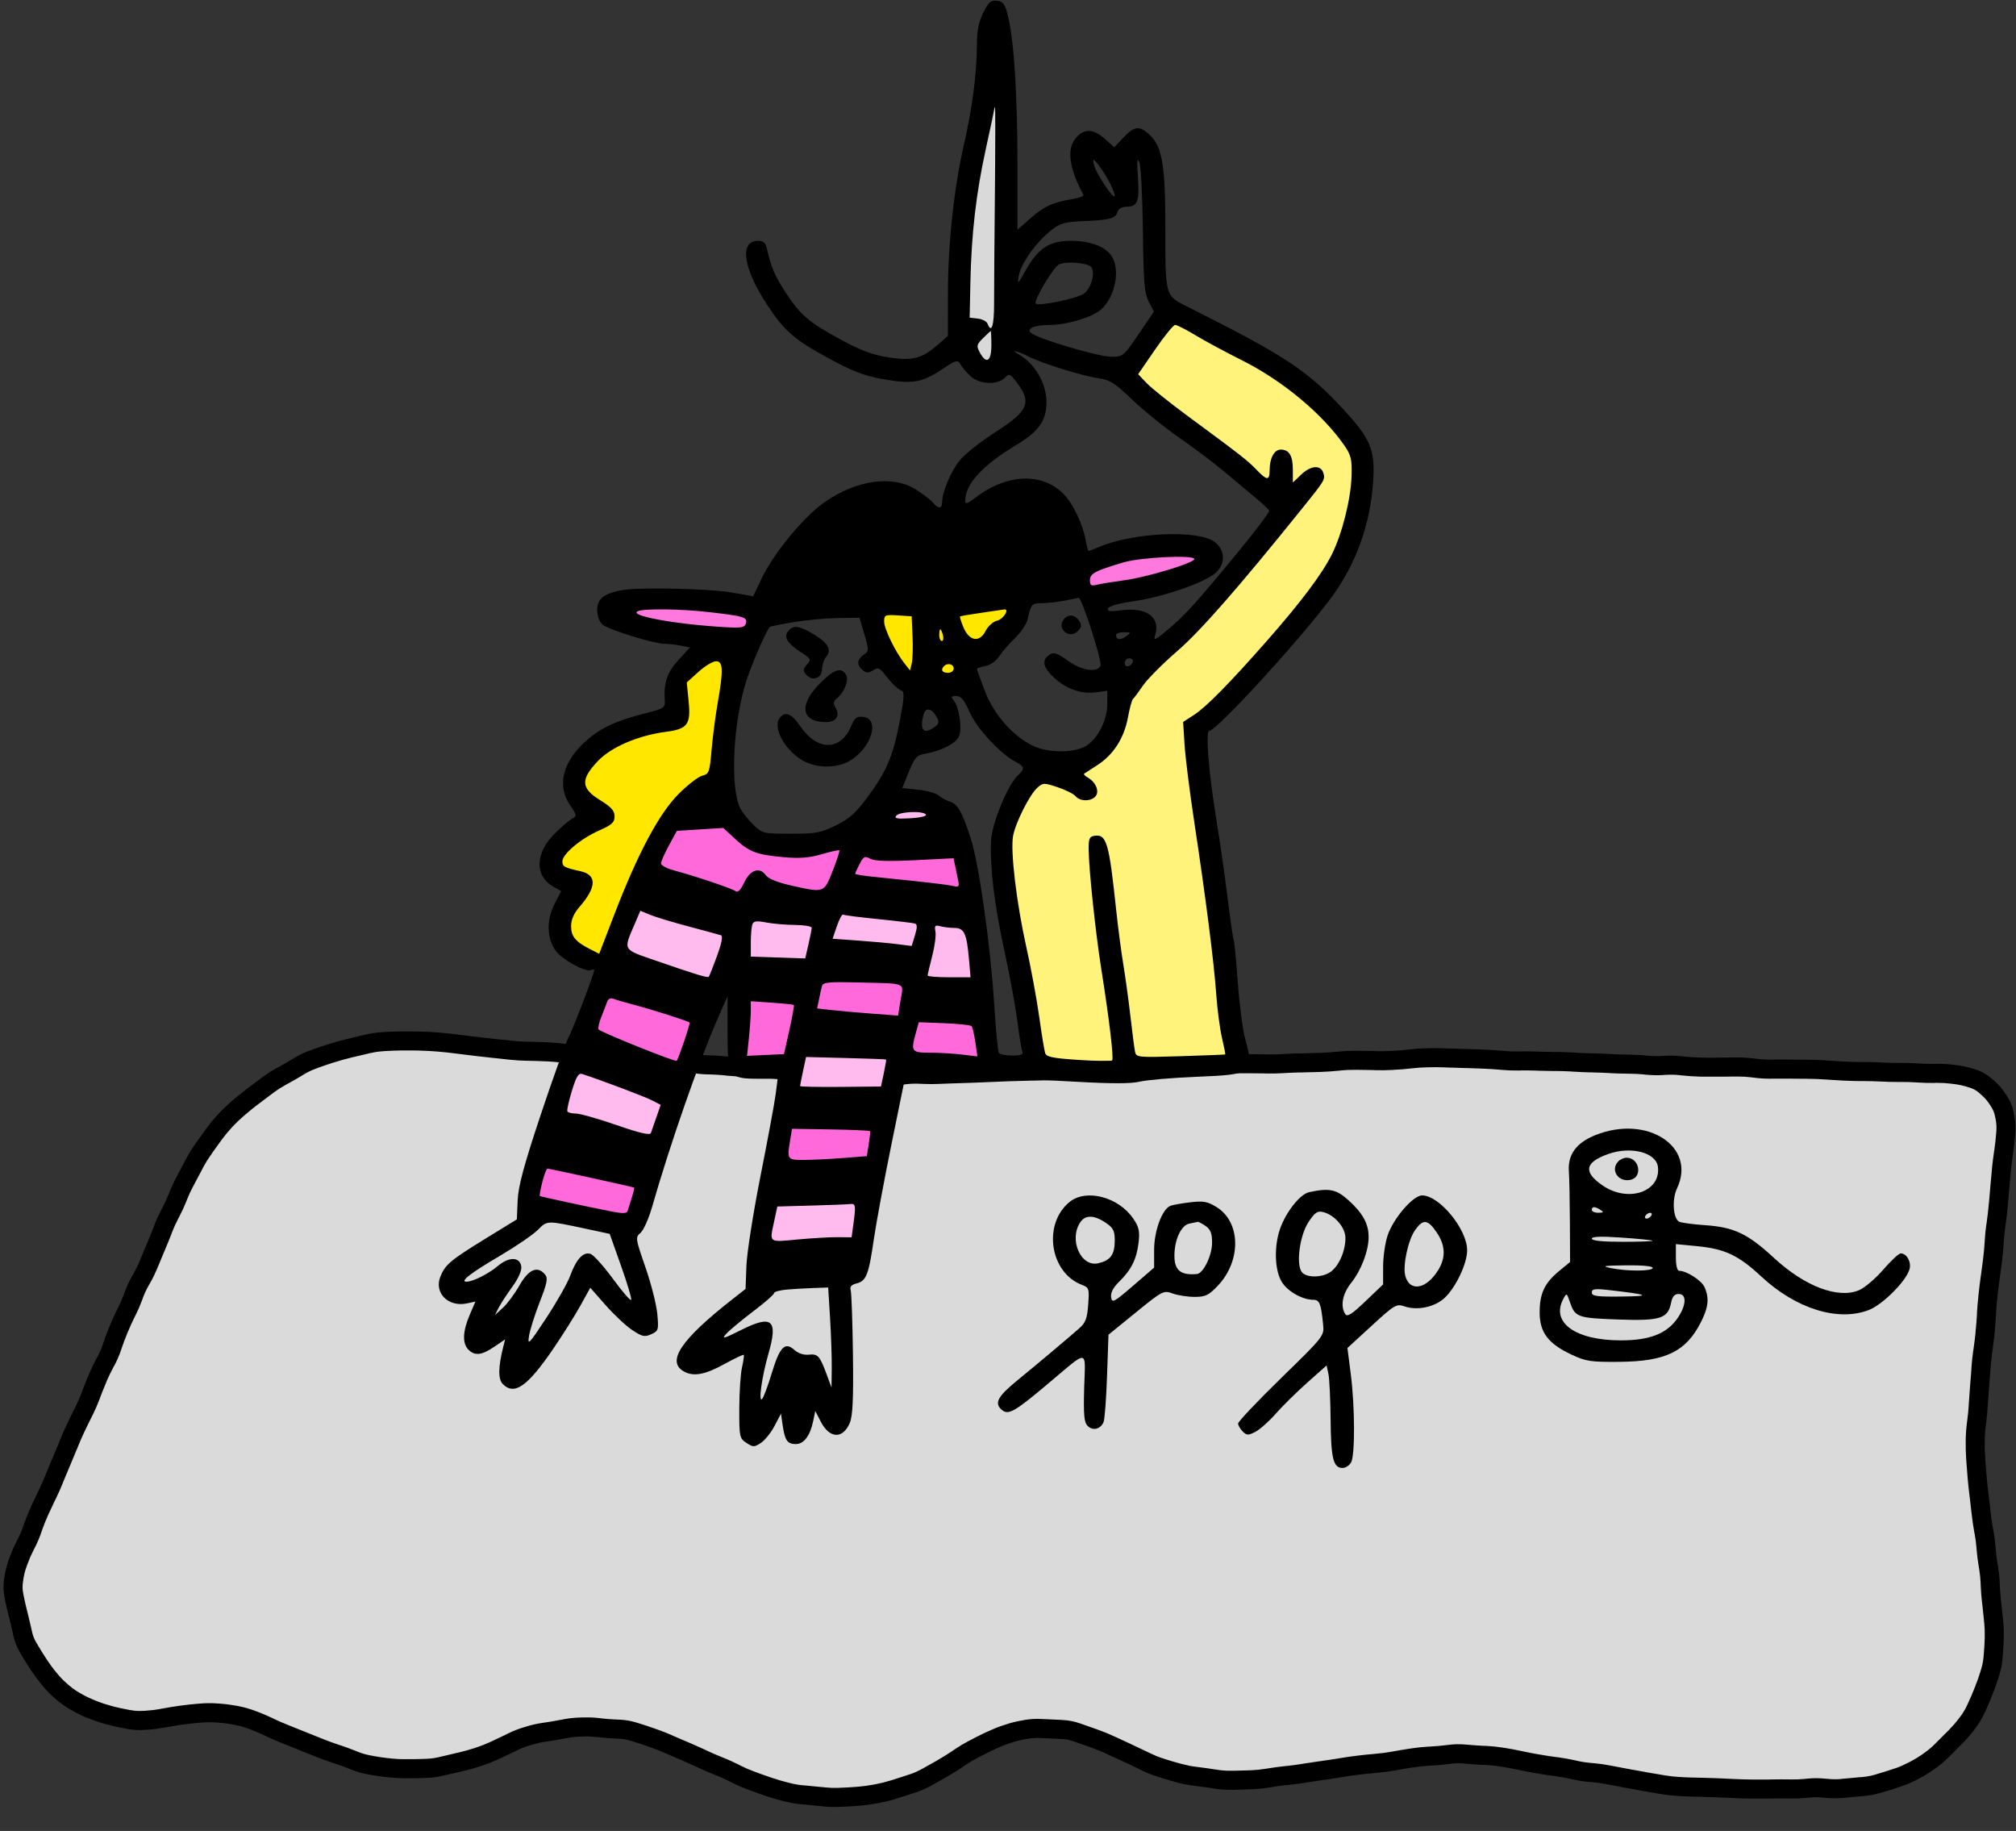 <?xml version="1.0" encoding="UTF-8"?> <svg xmlns="http://www.w3.org/2000/svg" width="402" height="365" viewBox="0 0 402 365" fill="none"><rect x="0" y="0" width="402" height="365" fill="#333333" stroke="none"/><path d="M92.209 208.5L172.009 214.5L285.926 211L390.278 214.174C396.074 214.35 400.505 219.404 399.923 225.173L394.05 283.375C393.673 287.113 393.718 290.882 394.186 294.61L397.616 321.99C399.547 337.403 389.66 351.829 374.588 355.588C372.159 356.194 369.664 356.5 367.16 356.5H339.948C337.092 356.5 334.242 356.255 331.428 355.769L299.98 350.33C294.882 349.449 289.678 349.364 284.554 350.078L253.9 354.353C243.876 355.752 233.663 354.074 224.612 349.543L219.984 347.227C211.133 342.796 200.54 343.733 192.604 349.648C179.892 359.123 163.043 360.962 148.587 354.452L133.697 347.747C122.813 342.845 110.3 343.101 99.626 348.445C89.399 353.564 77.462 354.024 66.871 349.707L50.886 343.192C45.806 341.121 40.188 340.77 34.89 342.191C21.064 345.902 6.936 337.327 3.846 323.349L2.832 318.763C2.291 316.317 2.539 313.763 3.541 311.468L35.848 237.408C45.148 216.09 67.918 203.999 90.787 208.237L92.209 208.5Z" fill="#DADADA"></path><path d="M80.598 205.616C81.582 205.607 82.568 205.619 83.552 205.646H83.908L84.264 205.661C85.261 205.688 86.267 205.74 87.263 205.824L87.975 205.884C88.962 205.967 89.95 206.069 90.929 206.195L91.641 206.284C92.583 206.406 93.529 206.531 94.477 206.641L94.833 206.685L95.204 206.715C96.158 206.825 97.114 206.948 98.069 207.056L98.425 207.086L98.781 207.13C99.729 207.238 100.683 207.334 101.631 207.427L101.987 207.472L102.344 207.502C103.25 207.591 104.163 207.649 105.075 207.665H105.446L105.802 207.68C106.783 207.697 107.763 207.722 108.741 207.769L109.112 207.784L109.469 207.798C110.484 207.847 111.503 207.946 112.512 208.08L113.224 208.17C114.136 208.291 115.054 208.394 115.97 208.452L116.327 208.466L116.683 208.496C117.641 208.557 118.604 208.617 119.562 208.674L119.919 208.689L120.29 208.704C121.266 208.763 122.24 208.841 123.214 208.927L123.57 208.956L123.941 208.986C124.912 209.071 125.881 209.177 126.851 209.283L127.207 209.312L127.563 209.357C128.5 209.46 129.445 209.553 130.384 209.624L130.74 209.639L131.096 209.669C131.996 209.737 132.906 209.76 133.812 209.743H134.54C135.627 209.723 136.705 209.808 137.776 209.995L138.132 210.055L138.503 210.114C139.364 210.265 140.232 210.356 141.101 210.381L141.457 210.396H141.813C142.824 210.425 143.837 210.499 144.841 210.604L145.198 210.634L145.569 210.678C146.454 210.771 147.347 210.818 148.241 210.812L148.597 210.797H148.968C150.007 210.79 151.04 210.856 152.07 210.975L152.441 211.005L152.798 211.049C153.742 211.158 154.687 211.266 155.633 211.361L156.004 211.391L156.36 211.435C157.282 211.528 158.21 211.588 159.136 211.628L159.848 211.658C160.846 211.701 161.853 211.781 162.847 211.88L163.203 211.91L163.559 211.955C164.507 212.05 165.461 212.128 166.409 212.207L167.122 212.266C168.065 212.345 169.012 212.418 169.957 212.474L170.313 212.489L170.684 212.519C171.167 212.548 171.547 212.57 171.812 212.593C171.94 212.604 172.073 212.622 172.184 212.637C172.231 212.644 172.328 212.656 172.436 212.682H173.698C174.443 212.676 175.298 212.66 176.251 212.637L176.622 212.623H176.978C177.885 212.601 178.79 212.531 179.695 212.43L180.051 212.4L180.422 212.355C181.478 212.238 182.537 212.202 183.598 212.252L183.97 212.266L184.326 212.281C185.232 212.324 186.14 212.338 187.042 212.296L187.398 212.266L187.755 212.252C188.727 212.207 189.706 212.175 190.679 212.148L191.035 212.133H191.406C192.361 212.106 193.317 212.066 194.271 212.029L194.984 211.999C195.941 211.962 196.906 211.921 197.863 211.88L198.234 211.866L198.591 211.851C199.555 211.81 200.52 211.781 201.485 211.747L201.856 211.732L202.212 211.717C203.185 211.683 204.164 211.661 205.137 211.643L205.493 211.628H205.849C206.803 211.61 207.76 211.581 208.714 211.554L209.085 211.539H209.441C210.411 211.512 211.381 211.481 212.351 211.465H213.078C214.022 211.449 214.971 211.418 215.913 211.376L216.27 211.361L216.626 211.331C217.608 211.287 218.597 211.27 219.58 211.257L219.936 211.242H220.292C221.234 211.23 222.187 211.211 223.127 211.168L223.484 211.138L223.84 211.123C224.774 211.08 225.712 211.014 226.645 210.93L227.358 210.871C228.402 210.777 229.456 210.752 230.505 210.797L230.861 210.812L231.232 210.827C232.134 210.865 233.034 210.859 233.934 210.812L234.29 210.797L234.661 210.782C235.639 210.731 236.621 210.7 237.6 210.678L238.312 210.648C239.236 210.628 240.166 210.578 241.088 210.5L241.445 210.47L241.816 210.441C242.795 210.358 243.775 210.297 244.755 210.248L245.111 210.233L245.482 210.218C246.481 210.168 247.48 210.147 248.48 210.159H249.208C250.171 210.169 251.139 210.176 252.102 210.188L252.459 210.203H252.815C253.735 210.215 254.658 210.195 255.576 210.144L255.932 210.129L256.303 210.099C257.287 210.044 258.272 210.013 259.257 209.995H259.613L259.984 209.98C260.933 209.964 261.886 209.941 262.834 209.906L263.547 209.877C264.467 209.843 265.389 209.776 266.308 209.684L266.679 209.654L267.035 209.624C268.062 209.521 269.092 209.469 270.123 209.476H270.85C271.824 209.482 272.8 209.494 273.774 209.52L274.13 209.535L274.502 209.55C275.413 209.574 276.324 209.553 277.233 209.505L277.589 209.491L277.96 209.476C278.881 209.428 279.802 209.355 280.721 209.253L281.092 209.209L281.448 209.164C282.467 209.051 283.496 208.988 284.521 208.971H284.877L285.234 208.956C286.233 208.94 287.236 208.963 288.232 209.001L288.588 209.016H288.959C289.909 209.052 290.859 209.083 291.809 209.105L292.166 209.12H292.537C293.51 209.141 294.488 209.183 295.461 209.223L296.173 209.253C297.166 209.295 298.166 209.357 299.157 209.446L299.87 209.505C300.763 209.586 301.66 209.624 302.556 209.609H302.912L303.284 209.595C304.277 209.579 305.276 209.592 306.267 209.624L306.98 209.654C307.926 209.685 308.882 209.706 309.83 209.713H310.542C311.536 209.721 312.533 209.757 313.526 209.817L313.897 209.832L314.253 209.862C315.188 209.918 316.123 209.96 317.059 209.98H317.43L317.786 209.995C318.77 210.017 319.757 210.044 320.74 210.099L321.096 210.129L321.452 210.144C322.385 210.196 323.324 210.223 324.258 210.233L324.614 210.248H324.985C325.996 210.258 327.005 210.304 328.013 210.396L328.384 210.441L328.741 210.47C329.604 210.55 330.47 210.564 331.338 210.515L331.709 210.5L332.066 210.47C333.135 210.409 334.208 210.444 335.272 210.559L335.628 210.589L335.984 210.634C336.892 210.732 337.806 210.788 338.716 210.812L339.072 210.827L339.443 210.841C340.376 210.866 341.314 210.872 342.248 210.856L342.605 210.841H342.961C343.934 210.825 344.913 210.812 345.885 210.812H346.612C347.653 210.812 348.694 210.879 349.73 211.005L350.442 211.094C351.32 211.201 352.204 211.25 353.084 211.242L353.441 211.227H357.092L357.448 211.242C358.412 211.25 359.379 211.246 360.343 211.257L360.699 211.272H361.07C362.07 211.283 363.071 211.32 364.069 211.391L364.781 211.45C365.728 211.517 366.684 211.568 367.631 211.613L368.344 211.643C369.277 211.687 370.215 211.715 371.149 211.717H371.877C372.867 211.72 373.856 211.744 374.845 211.791L375.202 211.806L375.573 211.836C376.501 211.88 377.434 211.897 378.363 211.895H379.076C380.077 211.894 381.09 211.911 382.089 211.97L382.445 211.999L382.802 212.014C383.719 212.067 384.643 212.099 385.562 212.088L385.919 212.073H386.275C387.322 212.061 388.369 212.124 389.407 212.252L389.778 212.296L390.134 212.341C391.197 212.471 392.239 212.683 393.252 212.994L393.934 213.202C395.086 213.556 396.122 214.14 397.037 214.923L397.319 215.161L397.586 215.384C398.438 216.114 399.174 216.955 399.798 217.892L399.991 218.189L400.198 218.486C400.865 219.489 401.318 220.593 401.549 221.781L401.609 222.137L401.683 222.494C401.9 223.612 401.957 224.743 401.861 225.878L401.831 226.249L401.802 226.605C401.717 227.604 401.602 228.599 401.46 229.589L401.416 229.945L401.356 230.302C401.223 231.229 401.11 232.161 401.015 233.092L400.985 233.448L400.941 233.805C400.844 234.75 400.766 235.708 400.688 236.655L400.629 237.367C400.55 238.334 400.467 239.311 400.377 240.277L400.332 240.633L400.302 240.989C400.21 241.976 400.101 242.961 399.961 243.943L399.902 244.299L399.857 244.67C399.728 245.572 399.631 246.478 399.575 247.387L399.545 247.743L399.53 248.099C399.469 249.1 399.373 250.103 399.248 251.098L399.159 251.81C399.039 252.774 398.908 253.743 398.773 254.705L398.684 255.417C398.555 256.349 398.428 257.288 398.328 258.223L398.298 258.594L398.254 258.95C398.156 259.873 398.084 260.798 398.031 261.726L398.016 262.097L397.987 262.453C397.931 263.439 397.858 264.425 397.764 265.407L397.705 266.12L397.289 269.445L397.23 269.801C397.096 270.705 397.01 271.62 396.948 272.532L396.888 273.245C396.822 274.216 396.749 275.199 396.666 276.169L396.606 276.881C396.525 277.823 396.453 278.772 396.398 279.716L396.384 280.073L396.354 280.429C396.296 281.436 396.203 282.443 396.072 283.442L396.027 283.798L395.983 284.17C395.867 285.051 395.791 285.938 395.775 286.827V287.183L395.76 287.539C395.744 288.444 395.772 289.354 395.834 290.255L395.864 290.627L395.879 290.983C395.944 291.928 396.021 292.873 396.102 293.818L396.131 294.189L396.161 294.545C396.241 295.48 396.343 296.419 396.458 297.351L396.547 298.063C396.665 299.026 396.782 299.994 396.888 300.958L396.918 301.314L396.962 301.67C397.063 302.583 397.198 303.497 397.363 304.402L397.423 304.758L397.497 305.114C397.68 306.12 397.811 307.139 397.898 308.157L397.957 308.87C398.034 309.779 398.149 310.685 398.298 311.586L398.417 312.298C398.588 313.325 398.699 314.359 398.744 315.401L398.759 315.757L398.773 316.128C398.813 317.047 398.891 317.964 398.996 318.874L399.026 319.23L399.07 319.587C399.181 320.552 399.288 321.518 399.382 322.481L399.412 322.837L399.456 323.209C399.557 324.235 399.585 325.265 399.56 326.296V326.667L399.545 327.023C399.521 328.023 399.459 329.023 399.367 330.022L399.308 330.734C399.208 331.827 398.984 332.908 398.655 333.955L398.447 334.638C398.144 335.599 397.807 336.554 397.437 337.488L397.304 337.815L397.17 338.156C396.805 339.079 396.415 339.996 395.998 340.902L395.701 341.555C395.241 342.555 394.669 343.496 394.009 344.376L393.801 344.673L393.578 344.955C392.947 345.797 392.269 346.599 391.53 347.345L391.262 347.597L391.01 347.849C390.333 348.532 389.657 349.217 388.977 349.898L388.724 350.165L388.457 350.417C387.7 351.174 386.885 351.864 386.008 352.48L385.414 352.896C384.556 353.5 383.659 354.045 382.727 354.529L382.401 354.692L382.089 354.87C381.144 355.362 380.158 355.765 379.15 356.102L378.467 356.34C377.532 356.652 376.592 356.952 375.647 357.23L375.291 357.32L374.949 357.423C373.903 357.732 372.829 357.939 371.743 358.032L371.03 358.091C370.079 358.173 369.118 358.266 368.166 358.359L367.453 358.418C366.371 358.524 365.286 358.524 364.202 358.418L363.831 358.388L363.475 358.344C362.634 358.261 361.793 358.265 360.952 358.344L360.595 358.373L360.224 358.418C359.197 358.514 358.165 358.549 357.137 358.537H356.78L356.424 358.522C355.481 358.51 354.532 358.522 353.589 358.537H353.218L352.862 358.552H349.21C348.224 358.543 347.227 358.522 346.241 358.477L345.885 358.462L345.529 358.433C344.567 358.389 343.596 358.356 342.634 358.314L341.922 358.284C340.977 358.243 340.029 358.21 339.087 358.195H338.73L338.359 358.18C337.38 358.165 336.4 358.128 335.42 358.077L335.049 358.062L334.693 358.047C333.665 357.993 332.637 357.884 331.62 357.72L330.908 357.602C329.948 357.447 328.985 357.284 328.028 357.112L327.672 357.052L327.33 356.978C326.382 356.808 325.428 356.633 324.48 356.459L323.768 356.34C322.816 356.164 321.854 355.974 320.903 355.791L320.547 355.731L320.205 355.657C319.326 355.487 318.43 355.363 317.534 355.286L317.177 355.256L316.806 355.227C315.762 355.136 314.725 354.98 313.704 354.752L313.348 354.662L313.006 354.588C312.119 354.39 311.22 354.234 310.32 354.113L309.963 354.054L309.607 354.009C308.63 353.879 307.654 353.731 306.683 353.564L305.97 353.445C304.998 353.278 304.027 353.085 303.061 352.881L302.348 352.733C301.442 352.541 300.531 352.373 299.617 352.228L299.261 352.169L298.905 352.124C298.026 351.985 297.135 351.896 296.248 351.857L295.891 351.842L295.52 351.827C294.533 351.785 293.538 351.706 292.552 351.62L291.839 351.56C291.012 351.487 290.184 351.503 289.36 351.605L288.648 351.694C287.648 351.817 286.64 351.907 285.634 351.961L285.278 351.976L284.922 352.005C284.02 352.054 283.113 352.138 282.22 352.273L281.864 352.332L281.508 352.377C280.576 352.517 279.645 352.683 278.717 352.852L278.005 352.97C276.998 353.153 275.981 353.285 274.962 353.371L274.605 353.416L274.249 353.445C273.313 353.525 272.375 353.614 271.444 353.727L271.087 353.772L270.716 353.816C269.793 353.929 268.873 354.064 267.955 354.217L267.243 354.336C266.274 354.498 265.291 354.648 264.319 354.781L263.962 354.826L263.606 354.885C262.67 355.013 261.734 355.15 260.801 355.301L260.088 355.42C259.103 355.579 258.112 355.701 257.12 355.805L256.763 355.85L256.407 355.88C255.486 355.976 254.56 356.1 253.646 356.251L252.934 356.37C251.906 356.539 250.872 356.64 249.831 356.681L249.475 356.696L249.104 356.711C248.126 356.75 247.145 356.787 246.165 356.8H245.437C244.368 356.814 243.303 356.743 242.246 356.577L241.534 356.459C240.602 356.312 239.663 356.187 238.728 356.073L238.372 356.028L238.001 355.984C236.958 355.856 235.928 355.661 234.913 355.39L234.557 355.286L234.216 355.197C233.253 354.94 232.298 354.655 231.351 354.351L231.009 354.247L230.653 354.128C229.651 353.806 228.674 353.42 227.729 352.955L227.076 352.629C226.228 352.213 225.379 351.803 224.523 351.412L223.87 351.115C222.991 350.713 222.105 350.308 221.227 349.898L220.901 349.749L220.574 349.586C219.755 349.203 218.913 348.868 218.066 348.562L217.739 348.428L217.398 348.309C216.502 347.986 215.598 347.672 214.696 347.359L214.013 347.122C213.277 346.867 212.521 346.713 211.742 346.677L211.03 346.647C210.067 346.602 209.096 346.559 208.135 346.513L207.423 346.484C206.602 346.444 205.785 346.492 204.973 346.632L204.261 346.751C203.408 346.898 202.569 347.115 201.752 347.389L201.411 347.493L201.07 347.612C200.23 347.894 199.404 348.232 198.605 348.606L198.294 348.755L197.967 348.903L195.147 350.313L194.835 350.491C194.045 350.911 193.273 351.358 192.534 351.857L191.941 352.273C191.113 352.832 190.264 353.358 189.402 353.861L189.091 354.039L188.779 354.232C187.937 354.723 187.084 355.2 186.226 355.672L185.899 355.85L185.587 356.028C184.642 356.548 183.657 356.981 182.634 357.32L182.277 357.423L181.936 357.542C181.01 357.848 180.077 358.144 179.145 358.433L178.804 358.537L178.462 358.655C177.471 358.963 176.455 359.207 175.434 359.398L175.078 359.457L174.737 359.531C173.727 359.72 172.702 359.859 171.679 359.947L170.966 360.006C169.975 360.092 168.977 360.149 167.983 360.184L167.612 360.199L167.255 360.214C166.204 360.251 165.154 360.22 164.109 360.11L163.396 360.021C162.45 359.922 161.495 359.836 160.546 359.754L159.834 359.695C158.773 359.603 157.72 359.419 156.687 359.16L156.33 359.086L155.989 358.997C155.006 358.75 154.024 358.459 153.065 358.136L152.723 358.017L152.382 357.913C151.453 357.601 150.527 357.26 149.606 356.919L149.265 356.8L148.938 356.681C147.967 356.322 147.012 355.902 146.088 355.434L145.762 355.271L145.45 355.108C144.639 354.698 143.8 354.319 142.956 353.98L142.63 353.846L142.288 353.712C141.364 353.341 140.445 352.945 139.542 352.525L138.889 352.228C138.034 351.83 137.173 351.442 136.306 351.07L135.98 350.922L135.653 350.788C134.769 350.409 133.878 350.026 132.996 349.645L132.655 349.497L132.328 349.348C131.489 348.986 130.637 348.658 129.775 348.354L129.092 348.116C128.211 347.806 127.319 347.503 126.42 347.226L126.064 347.122L125.723 347.018C124.958 346.782 124.178 346.651 123.377 346.617L123.006 346.587L122.65 346.573C121.642 346.531 120.635 346.46 119.637 346.35L119.266 346.305L118.909 346.276C118.047 346.181 117.179 346.14 116.312 346.172L115.599 346.202C114.733 346.234 113.867 346.336 113.016 346.498L112.66 346.558L112.304 346.632C111.335 346.816 110.357 346.978 109.38 347.122L109.023 347.181L108.667 347.226C107.809 347.352 106.96 347.55 106.129 347.805L105.446 348.012C104.62 348.266 103.816 348.582 103.041 348.962L102.388 349.289C101.51 349.72 100.62 350.142 99.731 350.551L99.078 350.848C98.135 351.281 97.17 351.656 96.184 351.976L95.842 352.095L95.501 352.198C94.533 352.512 93.55 352.786 92.562 353.015L92.206 353.089L91.864 353.178C90.932 353.394 89.994 353.611 89.059 353.831L88.702 353.905L88.346 353.995C87.287 354.244 86.212 354.389 85.125 354.425L84.769 354.44L84.398 354.455C83.418 354.487 82.438 354.495 81.459 354.499H80.731C79.699 354.504 78.67 354.449 77.644 354.336L77.287 354.306L76.916 354.262C75.918 354.152 74.922 354.011 73.933 353.831L73.577 353.757L73.22 353.698C72.147 353.502 71.102 353.196 70.088 352.792L69.747 352.659L69.42 352.525C68.559 352.182 67.685 351.866 66.808 351.575L66.466 351.471L66.125 351.352C65.177 351.038 64.233 350.696 63.305 350.328L62.963 350.195L62.637 350.061C61.738 349.705 60.832 349.355 59.935 348.992L59.609 348.844L59.267 348.71C58.378 348.351 57.486 347.997 56.595 347.641L56.254 347.508L55.927 347.374C54.996 347.002 54.073 346.603 53.166 346.172L52.84 346.009L52.513 345.86C51.694 345.47 50.857 345.107 50.005 344.791L49.663 344.673L49.322 344.539C48.52 344.243 47.697 344.027 46.858 343.871L46.502 343.797L46.145 343.737C45.274 343.575 44.398 343.466 43.518 343.411L43.162 343.381L42.791 343.366C41.928 343.313 41.067 343.324 40.208 343.396L39.837 343.426L39.48 343.455C38.561 343.533 37.639 343.639 36.719 343.767L36.007 343.856L32.534 344.435C31.518 344.624 30.495 344.758 29.461 344.821L29.105 344.836L28.734 344.866C27.625 344.933 26.517 344.87 25.423 344.673L25.067 344.598L24.726 344.539C23.732 344.36 22.744 344.141 21.772 343.886L21.43 343.797L21.074 343.708C20.079 343.447 19.095 343.119 18.135 342.743L17.809 342.624L17.467 342.491C16.493 342.108 15.547 341.656 14.632 341.14L14.009 340.784C13.062 340.249 12.175 339.623 11.352 338.913L11.069 338.676L10.802 338.438C9.99 337.737 9.239 336.966 8.561 336.137L8.338 335.87L8.101 335.588C7.451 334.794 6.851 333.963 6.29 333.109L6.097 332.812L5.889 332.516C5.347 331.691 4.821 330.85 4.316 329.992L3.959 329.369C3.368 328.365 2.934 327.285 2.683 326.148L2.609 325.806L2.534 325.45C2.33 324.527 2.113 323.604 1.881 322.689L1.792 322.333L1.703 321.991C1.46 321.028 1.233 320.056 1.035 319.082L0.961 318.726L0.902 318.37C0.667 317.208 0.634 316.037 0.812 314.866L0.872 314.51L0.916 314.154C1.08 313.078 1.359 312.029 1.733 311.007L1.97 310.324C2.327 309.35 2.744 308.4 3.217 307.474L3.38 307.148L3.544 306.836C3.942 306.055 4.294 305.245 4.583 304.416L4.82 303.734C5.156 302.768 5.529 301.813 5.948 300.884L6.245 300.23C6.648 299.34 7.067 298.454 7.492 297.573L7.655 297.247L7.804 296.92C8.205 296.09 8.585 295.236 8.932 294.382L9.066 294.055L9.199 293.714C9.566 292.811 9.942 291.908 10.327 291.012L10.476 290.686L10.609 290.359C10.984 289.49 11.355 288.611 11.708 287.732L11.841 287.391L11.975 287.064C12.346 286.139 12.741 285.222 13.162 284.318L13.311 283.991L13.474 283.665C13.89 282.773 14.319 281.886 14.766 281.008L15.092 280.355C15.497 279.559 15.862 278.741 16.176 277.905L16.294 277.564L16.428 277.237C16.776 276.314 17.131 275.386 17.512 274.477L17.66 274.15L17.794 273.823C18.188 272.881 18.629 271.95 19.115 271.048L19.293 270.721L19.471 270.409C19.88 269.65 20.215 268.85 20.495 268.034L20.733 267.352C21.058 266.405 21.408 265.469 21.787 264.546L21.935 264.205L22.069 263.878C22.453 262.943 22.876 262.022 23.331 261.117L23.494 260.791L23.642 260.479C24.043 259.681 24.401 258.853 24.711 258.015L24.845 257.673L24.963 257.332C25.333 256.333 25.788 255.367 26.314 254.437L26.67 253.814C27.109 253.039 27.504 252.242 27.843 251.424L27.977 251.083L28.11 250.756C28.48 249.864 28.863 248.974 29.238 248.084L29.372 247.743L29.506 247.416C29.872 246.547 30.234 245.67 30.574 244.789L30.708 244.448L30.827 244.106C31.2 243.142 31.638 242.203 32.118 241.286L32.281 240.959L32.444 240.648C32.861 239.85 33.238 239.032 33.573 238.198L33.706 237.857L33.84 237.53C34.224 236.573 34.661 235.632 35.146 234.725L35.324 234.413L35.487 234.087C35.938 233.245 36.394 232.396 36.838 231.548L37.002 231.237L37.165 230.91C37.649 229.988 38.199 229.105 38.798 228.253L39.213 227.659C39.773 226.863 40.344 226.071 40.92 225.284L41.128 224.987L41.351 224.691C41.965 223.854 42.629 223.058 43.34 222.301L43.592 222.034L43.83 221.766C44.537 221.012 45.285 220.3 46.071 219.629L46.353 219.391L46.62 219.169C47.379 218.52 48.159 217.888 48.951 217.284L49.233 217.061L52.142 214.879L52.424 214.671C53.265 214.048 54.148 213.481 55.066 212.979L55.393 212.801L55.705 212.637C56.524 212.19 57.335 211.712 58.139 211.227L58.451 211.049L58.763 210.856C59.694 210.295 60.679 209.831 61.702 209.461L62.028 209.342L62.37 209.209C63.301 208.872 64.248 208.557 65.19 208.259L65.873 208.051C66.829 207.748 67.793 207.471 68.767 207.234L69.48 207.056C70.417 206.829 71.357 206.605 72.3 206.388L72.656 206.314L73.013 206.225C74.052 205.986 75.11 205.831 76.174 205.765L76.531 205.75L76.887 205.72C77.88 205.659 78.877 205.626 79.87 205.616H80.598ZM77.124 209.52L76.768 209.535L76.412 209.565C75.553 209.618 74.697 209.743 73.859 209.936L73.502 210.01L73.161 210.099C72.23 210.313 71.296 210.527 70.37 210.752L70.014 210.841L69.673 210.93C68.781 211.147 67.891 211.395 67.016 211.673L66.333 211.88C65.44 212.163 64.544 212.466 63.661 212.786L63.334 212.905L62.993 213.038C62.204 213.324 61.442 213.673 60.722 214.107L60.098 214.493C59.252 215.003 58.394 215.491 57.531 215.962L57.204 216.141L56.892 216.319C56.129 216.736 55.394 217.197 54.695 217.714L54.398 217.937L54.116 218.145C53.352 218.711 52.587 219.289 51.831 219.866L51.548 220.089L51.252 220.297C50.517 220.857 49.804 221.446 49.099 222.048L48.817 222.286L48.55 222.523C47.872 223.103 47.217 223.713 46.605 224.364L46.353 224.631L46.116 224.898C45.508 225.546 44.933 226.231 44.409 226.947L44.201 227.229L43.978 227.526C43.417 228.292 42.861 229.066 42.316 229.841L42.123 230.138L41.915 230.435C41.41 231.154 40.943 231.898 40.534 232.677L40.371 233.003L40.208 233.315C39.758 234.171 39.298 235.031 38.842 235.883L38.679 236.195L38.501 236.521C38.081 237.305 37.705 238.113 37.373 238.941L37.239 239.267L37.105 239.609C36.723 240.562 36.291 241.503 35.814 242.414L35.651 242.726L35.487 243.052C35.074 243.844 34.696 244.655 34.374 245.487L34.241 245.828L34.122 246.155C33.768 247.071 33.39 247.982 33.009 248.886L32.875 249.227L32.727 249.554C32.354 250.437 31.995 251.326 31.628 252.211L31.48 252.537L31.346 252.879C30.948 253.839 30.494 254.776 29.98 255.684L29.624 256.308C29.198 257.061 28.825 257.845 28.526 258.653L28.407 258.995L28.273 259.336C27.915 260.304 27.505 261.249 27.041 262.171L26.715 262.824C26.305 263.641 25.933 264.474 25.587 265.318L25.438 265.659L25.305 265.986C24.954 266.84 24.626 267.707 24.325 268.584L24.206 268.94L24.087 269.281C23.74 270.29 23.317 271.266 22.811 272.205L22.633 272.517L22.47 272.844C22.041 273.639 21.644 274.448 21.297 275.278L21.163 275.62L21.03 275.946C20.667 276.813 20.307 277.693 19.976 278.573L19.857 278.915L19.723 279.241C19.36 280.208 18.945 281.156 18.477 282.077L18.15 282.73C17.723 283.569 17.315 284.416 16.918 285.268L16.755 285.595L16.606 285.921C16.215 286.761 15.853 287.614 15.508 288.474L15.374 288.816L15.226 289.142C14.861 290.051 14.485 290.96 14.098 291.859L13.964 292.185L13.816 292.527C13.441 293.396 13.073 294.276 12.717 295.154L12.584 295.48L12.45 295.822C12.073 296.75 11.668 297.666 11.233 298.568L10.906 299.221C10.495 300.072 10.093 300.928 9.704 301.789L9.555 302.116L9.407 302.457C9.036 303.28 8.71 304.125 8.412 304.98L8.175 305.663C7.829 306.657 7.407 307.621 6.928 308.558L6.765 308.884L6.602 309.196C6.199 309.985 5.851 310.801 5.548 311.63L5.414 311.972L5.295 312.313C5.009 313.098 4.798 313.907 4.672 314.733L4.627 315.089L4.568 315.445C4.457 316.174 4.48 316.902 4.627 317.627L4.687 317.969L4.761 318.325C4.946 319.239 5.156 320.152 5.384 321.056L5.473 321.412L5.562 321.754C5.803 322.706 6.033 323.673 6.245 324.634L6.32 324.975L6.394 325.331C6.559 326.078 6.837 326.78 7.225 327.439L7.418 327.751L7.596 328.062C8.069 328.866 8.559 329.652 9.066 330.423L9.259 330.72L9.466 331.031C9.954 331.772 10.475 332.493 11.04 333.184L11.277 333.451L11.5 333.733C12.039 334.391 12.634 335 13.281 335.559L13.548 335.796L13.831 336.034C14.465 336.581 15.15 337.062 15.879 337.473L16.502 337.83C17.264 338.26 18.053 338.626 18.863 338.943L19.189 339.077L19.53 339.21C20.352 339.533 21.189 339.803 22.039 340.027L22.395 340.13L22.737 340.22C23.611 340.449 24.498 340.637 25.394 340.798L25.75 340.873L26.106 340.932C26.901 341.075 27.704 341.115 28.511 341.066L28.867 341.051L29.223 341.021C30.105 340.967 30.987 340.87 31.851 340.709L32.192 340.635L32.548 340.576C33.516 340.396 34.492 340.238 35.473 340.101L35.844 340.041L36.2 339.997C37.187 339.859 38.18 339.754 39.169 339.67L39.881 339.611C40.929 339.522 41.977 339.501 43.028 339.566L43.384 339.596L43.755 339.611C44.791 339.676 45.82 339.807 46.843 339.997L47.199 340.056L47.556 340.13C48.608 340.326 49.639 340.605 50.643 340.977L50.984 341.11L51.326 341.229C52.284 341.584 53.224 341.993 54.146 342.431L54.473 342.58L54.799 342.743C55.633 343.139 56.482 343.5 57.337 343.841L57.664 343.975L58.005 344.109C58.902 344.467 59.797 344.831 60.692 345.192L61.034 345.326L61.36 345.459C62.249 345.818 63.141 346.175 64.032 346.528L64.373 346.662L64.7 346.795C65.561 347.136 66.434 347.454 67.312 347.745L67.654 347.864L67.995 347.968C68.944 348.282 69.884 348.636 70.816 349.007L71.498 349.274C72.276 349.583 73.081 349.807 73.903 349.957L74.259 350.016L74.616 350.091C75.517 350.255 76.422 350.391 77.332 350.491L77.703 350.521L78.059 350.566C78.943 350.663 79.828 350.703 80.716 350.699H81.444C82.388 350.695 83.334 350.686 84.279 350.655L84.635 350.64L85.006 350.625C85.842 350.597 86.671 350.49 87.485 350.298L87.827 350.209L88.183 350.135C89.124 349.913 90.065 349.684 91.003 349.467L91.359 349.393L91.701 349.304C92.583 349.1 93.464 348.857 94.328 348.577L94.669 348.473L95.011 348.354C95.856 348.08 96.682 347.76 97.49 347.389L98.143 347.092C99.002 346.697 99.862 346.292 100.711 345.875L101.364 345.548C102.32 345.079 103.314 344.688 104.333 344.376L105.016 344.168C106.029 343.857 107.07 343.625 108.118 343.47L108.474 343.411L108.83 343.366C109.755 343.23 110.675 343.066 111.591 342.891L111.948 342.832L112.304 342.758C113.342 342.56 114.394 342.441 115.451 342.402L115.822 342.387H116.178C117.23 342.348 118.279 342.375 119.325 342.491L119.696 342.535L120.052 342.58C120.962 342.68 121.878 342.749 122.798 342.787L123.17 342.802L123.526 342.817C124.656 342.864 125.771 343.048 126.851 343.381L127.534 343.589C128.481 343.881 129.424 344.197 130.354 344.524L131.037 344.762C131.983 345.095 132.921 345.462 133.842 345.86L134.495 346.157C135.374 346.536 136.257 346.907 137.137 347.285L137.479 347.434L137.805 347.567C138.706 347.954 139.604 348.356 140.492 348.77L140.819 348.933L141.145 349.081C141.988 349.473 142.851 349.848 143.713 350.195L144.04 350.328L144.381 350.462C145.325 350.841 146.249 351.265 147.157 351.723L147.81 352.05C148.601 352.449 149.414 352.796 150.245 353.104L150.586 353.237L150.927 353.356C151.813 353.684 152.705 354.006 153.599 354.306L153.941 354.425L154.282 354.529C155.146 354.82 156.023 355.078 156.909 355.301L157.266 355.39L157.607 355.479C158.444 355.689 159.3 355.835 160.16 355.909L160.873 355.969C161.842 356.053 162.815 356.149 163.782 356.251L164.153 356.28L164.509 356.325C165.378 356.416 166.249 356.445 167.122 356.414L167.478 356.399L167.849 356.384C168.779 356.352 169.713 356.301 170.64 356.221L171.352 356.162C172.251 356.084 173.152 355.956 174.039 355.791L174.395 355.731L174.737 355.657C175.613 355.493 176.484 355.283 177.334 355.019L177.676 354.915L178.032 354.811C178.94 354.529 179.846 354.234 180.748 353.935L181.09 353.816L181.431 353.712C182.237 353.446 183.018 353.097 183.762 352.688L184.073 352.525L184.385 352.347C185.217 351.89 186.049 351.427 186.864 350.952L187.176 350.759L187.487 350.58C188.279 350.118 189.058 349.624 189.818 349.111L190.115 348.918L190.412 348.71C191.263 348.135 192.144 347.604 193.054 347.122L193.38 346.959L193.692 346.795C194.57 346.33 195.455 345.878 196.349 345.459L197.002 345.162C197.933 344.727 198.89 344.333 199.867 344.005L200.209 343.901L200.55 343.782C201.548 343.447 202.568 343.19 203.608 343.01L203.964 342.951L204.32 342.877C205.405 342.689 206.502 342.631 207.601 342.684L208.313 342.713C209.272 342.759 210.247 342.802 211.208 342.847L211.564 342.862L211.92 342.891C213.063 342.945 214.179 343.155 215.26 343.53L215.943 343.767C216.86 344.086 217.779 344.403 218.689 344.732L219.03 344.866L219.372 344.984C220.327 345.33 221.27 345.725 222.192 346.157L222.845 346.454C223.71 346.859 224.576 347.26 225.443 347.656L225.77 347.82L226.096 347.968C226.986 348.375 227.872 348.797 228.753 349.23L229.08 349.378L229.406 349.541C230.188 349.925 230.996 350.255 231.826 350.521L232.167 350.625L232.509 350.744C233.396 351.029 234.294 351.29 235.195 351.53L235.537 351.62L235.893 351.709C236.738 351.934 237.593 352.107 238.461 352.213L238.832 352.258L239.188 352.302C240.165 352.422 241.139 352.565 242.112 352.718L242.469 352.762L242.825 352.822C243.673 352.955 244.535 353.012 245.393 353H246.12C247.066 352.987 248.012 352.963 248.955 352.926L249.312 352.911L249.683 352.896C250.565 352.861 251.439 352.757 252.31 352.614L252.666 352.57L253.023 352.51C254.01 352.348 255.011 352.214 256.006 352.109L256.362 352.065L256.719 352.035C257.641 351.939 258.564 351.812 259.48 351.664L260.192 351.545C261.158 351.389 262.133 351.247 263.102 351.115L263.458 351.07L263.814 351.011C264.746 350.883 265.677 350.751 266.605 350.595L267.317 350.477C268.295 350.313 269.287 350.166 270.271 350.046L270.984 349.957C271.961 349.838 272.941 349.743 273.923 349.66L274.279 349.616L274.65 349.586C275.549 349.51 276.45 349.391 277.337 349.23L277.678 349.17L278.034 349.111C279 348.936 279.974 348.767 280.944 348.621L281.3 348.577L281.656 348.517C282.668 348.365 283.692 348.261 284.714 348.205L285.07 348.191L285.441 348.161C286.357 348.111 287.277 348.036 288.187 347.923L288.9 347.834C289.986 347.7 291.075 347.679 292.166 347.775L292.537 347.805L292.893 347.834C293.823 347.916 294.753 347.987 295.684 348.027L296.055 348.042L296.411 348.057C297.441 348.102 298.465 348.208 299.484 348.369L299.84 348.428L300.196 348.473C301.178 348.628 302.162 348.816 303.135 349.022L303.848 349.17C304.765 349.364 305.685 349.545 306.609 349.705L307.321 349.823C308.246 349.983 309.181 350.129 310.112 350.254L310.824 350.343C311.834 350.478 312.843 350.655 313.837 350.877L314.179 350.952L314.535 351.041C315.391 351.232 316.257 351.365 317.133 351.441L317.504 351.471L317.86 351.501C318.888 351.59 319.908 351.736 320.918 351.931L321.274 351.991L321.63 352.065C322.57 352.247 323.51 352.426 324.451 352.599L324.807 352.659L325.163 352.733C326.106 352.907 327.055 353.068 327.998 353.237L328.355 353.312L328.711 353.371C329.645 353.539 330.58 353.695 331.516 353.846L332.229 353.965C333.112 354.107 334.008 354.2 334.901 354.247L335.257 354.262L335.613 354.291C336.551 354.341 337.497 354.365 338.434 354.38L338.79 354.395H339.146C340.123 354.411 341.105 354.442 342.085 354.484L342.441 354.499L342.812 354.514C343.772 354.556 344.732 354.604 345.692 354.648L346.063 354.662L346.42 354.677C347.358 354.72 348.301 354.744 349.24 354.752H352.802L353.159 354.737H353.515C354.495 354.721 355.488 354.71 356.469 354.722L356.825 354.737H357.181C358.075 354.748 358.974 354.716 359.868 354.633L360.239 354.588L360.595 354.559C361.679 354.457 362.763 354.467 363.846 354.573L364.202 354.603L364.573 354.633C365.411 354.715 366.247 354.729 367.082 354.648L367.438 354.603L367.809 354.573C368.775 354.479 369.739 354.389 370.704 354.306L371.06 354.277L371.431 354.247C372.261 354.175 373.08 354.022 373.88 353.787L374.563 353.579C375.466 353.313 376.372 353.031 377.265 352.733L377.606 352.614L377.948 352.51C378.766 352.237 379.554 351.885 380.323 351.486L380.976 351.159C381.757 350.753 382.512 350.3 383.232 349.794L383.529 349.586L383.811 349.378C384.51 348.886 385.168 348.333 385.77 347.73L388.576 344.925L388.828 344.658C389.44 344.04 390.01 343.383 390.535 342.684L390.98 342.09C391.477 341.427 391.896 340.719 392.242 339.967L392.539 339.314C392.927 338.471 393.298 337.618 393.637 336.761L393.905 336.078C394.24 335.231 394.55 334.368 394.825 333.495L395.033 332.812C395.281 332.024 395.447 331.216 395.523 330.393L395.582 329.68C395.666 328.767 395.723 327.847 395.745 326.934L395.76 326.563V326.207C395.782 325.33 395.757 324.454 395.671 323.58L395.627 323.209L395.597 322.852C395.504 321.911 395.408 320.961 395.3 320.017L395.211 319.305C395.096 318.305 395.017 317.3 394.973 316.291L394.959 315.92L394.944 315.564C394.906 314.677 394.822 313.795 394.677 312.922L394.558 312.209C394.392 311.21 394.258 310.205 394.172 309.196L394.142 308.84L394.112 308.469C394.036 307.573 393.918 306.682 393.756 305.797L393.682 305.441L393.623 305.084C393.441 304.092 393.303 303.088 393.192 302.086L393.103 301.373C392.999 300.424 392.893 299.471 392.777 298.523L392.687 297.811C392.567 296.834 392.46 295.852 392.376 294.872L392.346 294.501L392.316 294.145C392.234 293.177 392.161 292.203 392.094 291.235L392.064 290.879L392.049 290.523C391.979 289.51 391.956 288.496 391.975 287.48V286.752C391.994 285.72 392.077 284.689 392.212 283.665L392.302 282.952C392.421 282.046 392.516 281.135 392.569 280.221L392.584 279.85L392.613 279.494C392.67 278.514 392.737 277.532 392.821 276.555L392.88 275.842C392.962 274.894 393.038 273.942 393.103 272.992L393.118 272.636L393.148 272.265C393.217 271.257 393.327 270.252 393.474 269.252L393.534 268.895L393.578 268.539C393.714 267.618 393.831 266.689 393.92 265.763L393.979 265.051C394.068 264.118 394.149 263.181 394.202 262.245L394.216 261.874L394.231 261.518C394.287 260.526 394.379 259.537 394.484 258.549L394.513 258.193L394.558 257.822C394.662 256.846 394.779 255.87 394.914 254.898L394.959 254.541L395.018 254.185C395.15 253.241 395.271 252.295 395.389 251.35L395.434 250.994L395.478 250.623C395.592 249.71 395.674 248.795 395.73 247.877L395.76 247.505L395.775 247.149C395.837 246.137 395.943 245.125 396.087 244.121L396.146 243.765L396.191 243.409C396.322 242.486 396.43 241.56 396.517 240.633L396.547 240.277L396.591 239.92C396.68 238.969 396.766 238.008 396.844 237.055L396.903 236.343C396.982 235.373 397.072 234.402 397.17 233.434L397.2 233.062L397.23 232.706C397.33 231.724 397.46 230.745 397.601 229.767L397.645 229.411L397.705 229.055C397.836 228.137 397.938 227.205 398.016 226.279L398.076 225.566C398.143 224.779 398.108 223.996 397.957 223.221L397.809 222.509C397.671 221.806 397.408 221.174 397.022 220.594L396.636 220C396.205 219.352 395.692 218.78 395.107 218.278L394.573 217.803C394.053 217.357 393.463 217.04 392.806 216.838L392.465 216.734L392.138 216.63C391.34 216.385 390.506 216.215 389.659 216.111L388.947 216.022C388.077 215.915 387.197 215.863 386.32 215.873H385.963L385.607 215.888C384.599 215.9 383.585 215.873 382.579 215.814L382.223 215.784L381.866 215.77C380.943 215.716 380.015 215.694 379.091 215.695H378.363C377.37 215.697 376.372 215.669 375.38 215.621L374.667 215.591C373.734 215.547 372.796 215.52 371.862 215.517H371.134C370.145 215.515 369.154 215.49 368.166 215.443L367.453 215.413C366.477 215.367 365.49 215.304 364.514 215.235L364.158 215.205L363.802 215.191C362.878 215.125 361.95 215.082 361.026 215.072H360.67L360.298 215.057C359.339 215.047 358.379 215.05 357.419 215.042L357.062 215.027H353.485L353.114 215.042C352.069 215.051 351.022 214.991 349.982 214.864L349.27 214.775C348.386 214.667 347.499 214.612 346.612 214.612H345.885C344.935 214.612 343.985 214.625 343.035 214.641H339.339L338.983 214.627L338.612 214.612C337.601 214.585 336.592 214.513 335.584 214.404L335.212 214.374L334.856 214.33C334.002 214.237 333.147 214.221 332.288 214.27L331.917 214.285L331.561 214.315C330.503 214.375 329.438 214.352 328.384 214.255L328.028 214.226L327.672 214.181C326.763 214.098 325.852 214.057 324.941 214.048H324.584L324.213 214.033C323.223 214.023 322.233 213.999 321.245 213.944L320.888 213.914L320.517 213.899C319.58 213.847 318.635 213.816 317.697 213.795L317.341 213.78H316.984C315.998 213.759 315.001 213.707 314.016 213.647L313.659 213.632L313.303 213.602C312.375 213.546 311.442 213.521 310.512 213.513H309.785C308.81 213.505 307.835 213.486 306.861 213.454L306.505 213.439L306.134 213.424C305.204 213.394 304.274 213.38 303.343 213.395L302.972 213.409H302.616C301.586 213.426 300.555 213.383 299.528 213.291L298.816 213.231C297.888 213.147 296.954 213.092 296.025 213.053L295.654 213.038L295.298 213.023C294.348 212.984 293.398 212.941 292.448 212.92H292.091L291.72 212.905C290.75 212.883 289.781 212.853 288.811 212.816L288.455 212.801L288.084 212.786C287.157 212.751 286.223 212.741 285.293 212.756L284.937 212.771H284.58C283.675 212.786 282.765 212.849 281.864 212.949L281.508 212.979L281.152 213.023C280.155 213.134 279.152 213.209 278.153 213.261L277.797 213.291L277.426 213.305C276.418 213.358 275.408 213.377 274.398 213.35L274.027 213.335L273.67 213.32C272.72 213.295 271.77 213.282 270.82 213.276H270.093C269.201 213.27 268.31 213.305 267.421 213.395L267.05 213.439L266.694 213.469C265.695 213.569 264.696 213.64 263.695 213.677L263.324 213.691L262.968 213.706C261.994 213.742 261.018 213.763 260.044 213.78L259.687 213.795H259.316C258.381 213.812 257.446 213.847 256.511 213.899L256.155 213.914L255.784 213.944C254.781 214 253.775 214.016 252.77 214.003H252.414L252.043 213.988C251.083 213.976 250.123 213.969 249.163 213.959H248.436C247.515 213.948 246.594 213.957 245.675 214.003L245.304 214.018L244.948 214.048C244.008 214.095 243.067 214.147 242.127 214.226L241.771 214.27L241.4 214.3C240.403 214.384 239.401 214.426 238.402 214.448L238.045 214.463H237.689C236.745 214.485 235.797 214.533 234.854 214.582L234.498 214.597L234.127 214.612C233.109 214.665 232.089 214.67 231.069 214.627L230.698 214.612L230.341 214.597C229.461 214.559 228.576 214.577 227.699 214.656L226.987 214.716C225.999 214.804 225.007 214.878 224.018 214.923L223.662 214.938L223.291 214.953C222.311 214.998 221.332 215.03 220.352 215.042H219.98L219.624 215.057C218.684 215.069 217.743 215.089 216.804 215.131L216.433 215.146L216.077 215.161C215.097 215.205 214.118 215.234 213.137 215.25L212.781 215.265H212.41C211.456 215.281 210.499 215.312 209.545 215.339H209.189L208.833 215.354C207.865 215.381 206.892 215.41 205.923 215.428H205.567L205.196 215.443C204.246 215.461 203.296 215.483 202.346 215.517L201.99 215.532H201.619C200.664 215.566 199.709 215.61 198.754 215.651L198.398 215.666L198.027 215.68C197.063 215.722 196.095 215.762 195.132 215.799L194.42 215.829C193.451 215.866 192.479 215.905 191.51 215.933H191.154L190.783 215.948C189.833 215.975 188.882 216.008 187.933 216.052L187.22 216.081C186.2 216.128 185.171 216.13 184.148 216.081L183.791 216.066L183.42 216.052C182.557 216.011 181.696 216.03 180.837 216.126L180.125 216.215C179.11 216.328 178.085 216.398 177.067 216.423H176.711L176.355 216.437C175.388 216.461 174.512 216.475 173.742 216.482H172.243C172.14 216.479 172.012 216.477 171.902 216.467C171.854 216.463 171.745 216.45 171.62 216.423C171.597 216.418 171.547 216.396 171.486 216.378C171.271 216.36 170.924 216.332 170.447 216.304L169.734 216.274C168.759 216.216 167.784 216.133 166.81 216.052L166.454 216.022L166.083 215.992C165.115 215.911 164.14 215.822 163.173 215.725L162.817 215.695L162.461 215.651C161.539 215.558 160.611 215.498 159.685 215.458L158.973 215.428C157.974 215.385 156.968 215.306 155.974 215.205L155.262 215.146C154.294 215.049 153.319 214.931 152.352 214.82L151.996 214.79L151.64 214.745C150.76 214.644 149.871 214.59 148.983 214.597H148.627L148.27 214.612C147.234 214.619 146.196 214.556 145.168 214.448L144.812 214.419L144.455 214.374C143.545 214.279 142.625 214.222 141.709 214.196L141.353 214.181H140.982C139.928 214.151 138.876 214.038 137.835 213.855L137.123 213.736C136.292 213.59 135.457 213.513 134.614 213.528L134.243 213.543H133.887C132.861 213.562 131.834 213.546 130.814 213.469L130.102 213.409C129.122 213.335 128.139 213.234 127.162 213.127L126.791 213.098L126.435 213.053C125.492 212.95 124.544 212.854 123.6 212.771L122.887 212.712C121.946 212.629 120.996 212.561 120.052 212.504L119.696 212.489L119.34 212.459C118.377 212.401 117.408 212.342 116.445 212.281L116.089 212.266L115.733 212.237C114.728 212.173 113.719 212.073 112.72 211.94L112.007 211.851C111.105 211.731 110.198 211.642 109.291 211.598L108.92 211.584L108.563 211.569C107.622 211.523 106.672 211.496 105.728 211.48L105.372 211.465H105.016C104 211.447 102.982 211.386 101.973 211.287L101.616 211.257L101.26 211.212C100.292 211.117 99.318 211.011 98.351 210.901L97.995 210.871L97.638 210.827C96.68 210.718 95.717 210.611 94.759 210.5L94.046 210.411C93.081 210.299 92.111 210.178 91.152 210.055L90.439 209.966C89.518 209.847 88.593 209.747 87.663 209.669L87.307 209.639L86.936 209.609C86.013 209.532 85.083 209.486 84.16 209.461L83.448 209.431C82.51 209.406 81.565 209.407 80.627 209.416H79.915C78.987 209.425 78.053 209.463 77.124 209.52ZM170.358 215.473C170.387 215.524 170.431 215.562 170.462 215.606C170.431 215.561 170.386 215.524 170.358 215.473ZM170.105 214.641C170.118 214.883 170.194 215.087 170.269 215.265C170.221 215.148 170.189 215.021 170.165 214.879L170.105 214.641ZM173.134 214.508L173.905 214.493V214.478L173.134 214.508ZM173.416 214.508H173.134V214.493L173.416 214.508ZM173.698 214.493L173.416 214.508V214.493H173.698ZM173.905 214.493H173.698V214.478H173.905V214.493Z" fill="black"></path><path d="M216.969 119.771L214.657 112.546L226.217 109.367H238.355L240.089 112.546L216.969 119.771Z" fill="#FF78DD"></path><path d="M148.872 128.955L150.113 121.472L138.214 120.001L126.204 121.76L124.949 125.156L148.872 128.955Z" fill="#FF78DD"></path><path d="M199.34 173.815L205.12 211.963L245.869 210.807L237.777 146.648L264.076 117.459L271.88 96.651L268.99 87.114L254.539 73.82L231.997 61.971L222.46 74.687L256.851 101.853L224.194 137.111L222.46 143.469L216.68 150.116L205.12 153.006L200.207 164.278L199.34 173.815Z" fill="#FFF37C"></path><path d="M176.22 165.145V159.943H184.89L186.624 165.145H176.22Z" fill="#FFBBEE"></path><path d="M192.693 181.33L127.378 178.44L119.864 191.734L138.071 198.959L146.453 193.179H180.844V198.959H194.716L192.693 181.33Z" fill="#FFBBEE"></path><path d="M133.736 218.611L114.084 211.675L109.749 224.391L129.401 231.327L133.736 218.611Z" fill="#FFBBEE"></path><path d="M158.013 218.611L161.192 207.34L177.665 209.652L176.22 218.611H158.013Z" fill="#FFBBEE"></path><path d="M172.752 237.974L152.522 236.818L149.921 250.401H170.151L172.752 237.974Z" fill="#FFBBEE"></path><path d="M128.823 174.683L132.58 163.99H144.14L149.054 167.458L158.013 169.77L167.839 166.013L190.092 169.77L192.404 179.596L170.44 178.44L164.371 181.908C160.71 181.041 153.215 179.134 152.522 178.44C151.828 177.747 148.187 180.463 146.453 181.908L128.823 174.683Z" fill="#FF69DA"></path><path d="M159.747 197.803L146.453 196.069V211.965L156.279 213.121L159.747 197.803Z" fill="#FF69DA"></path><path d="M179.399 213.121L181.422 199.827L195.583 202.139V211.965L179.399 213.121Z" fill="#FF69DA"></path><path d="M140.383 202.139L122.176 192.601L115.24 209.075L134.603 215.144L140.383 202.139Z" fill="#FF69DA"></path><path d="M127.956 234.796L107.726 229.883L104.836 241.443L124.488 245.489L127.956 234.796Z" fill="#FF69DA"></path><path d="M181.422 195.202L163.215 192.601L160.614 204.162L177.665 207.341L181.422 195.202Z" fill="#FF69DA"></path><path d="M176.509 223.525L156.279 222.658L152.522 234.796L173.33 236.241L176.509 223.525Z" fill="#FF69DA"></path><path d="M142.117 157.631L146.452 130.754L142.117 128.731L134.892 133.355V143.181L117.263 149.25L112.35 155.897L118.708 162.544L108.304 171.503L115.529 176.705L110.905 182.196L112.35 189.421L119.575 192.889L132.291 163.989L142.117 157.631Z" fill="#FFE700"></path><path d="M174.486 128.731L173.33 120.35H201.941L200.785 125.552L191.248 130.754V135.956L182.867 139.135L174.486 128.731Z" fill="#FFE700"></path><path d="M199.34 72.086V18.043L195.005 22.667L190.959 46.654V68.618L195.005 74.109L199.34 72.086Z" fill="#D9D9D9"></path><path fill-rule="evenodd" clip-rule="evenodd" d="M196.07 2.527C195.128 4.414 194.798 6.109 194.798 9.072C194.798 14.507 193.859 21.656 192.189 28.942C190.219 37.538 189.03 48.639 189.023 58.497L189.018 66.963L187.108 68.64C183.85 71.501 181.985 71.989 177.172 71.24C173.981 70.745 171.644 69.872 167.549 67.647C161.248 64.224 159.598 62.804 156.602 58.227C154.509 55.029 153.73 53.197 152.934 49.598C152.667 48.394 152.24 48.009 151.168 48.009C147.396 48.009 148.151 53.413 152.944 60.725C156.383 65.971 158.374 67.703 165.278 71.453C169.958 73.995 172.347 74.913 175.971 75.561C181.868 76.616 183.804 76.308 187.75 73.688C190.683 71.741 190.969 71.66 191.508 72.624C191.829 73.197 192.739 74.266 193.529 74.999C195.278 76.619 198.86 76.81 200.311 75.359C201.221 74.45 201.353 74.477 202.402 75.793C205.862 80.138 205.243 81.808 198.591 86.074C195.655 87.958 192.437 90.488 191.44 91.697C189.651 93.868 187.862 98.085 187.862 100.132C187.862 101.447 187.093 101.484 186.054 100.219C185.618 99.688 184.104 98.518 182.691 97.618C178.018 94.644 170.798 95.644 164.349 100.16C160.225 103.046 154.219 110.361 151.831 115.405L150.191 118.869L146.051 118.143C141.39 117.326 127.517 117.022 123.993 117.659C120.426 118.304 119.079 119.392 119.079 121.628C119.079 122.744 119.516 123.943 120.12 124.49C121.258 125.52 130.409 128.351 132.599 128.351C133.349 128.351 134.779 128.514 135.775 128.714L137.587 129.076L135.305 131.552C133.043 134.007 132.331 136.072 132.556 139.536C132.658 141.117 132.494 141.226 128.467 142.256C122.708 143.73 119.661 145.17 116.751 147.794C112.195 151.902 111.035 156.613 113.636 160.445C115.046 162.524 115.07 162.676 114.069 163.22C113.487 163.537 111.927 164.868 110.604 166.178C106.717 170.025 106.58 174.599 110.287 176.727L111.9 177.652L110.534 180.312C108.929 183.438 109.04 187.104 110.813 189.541C112.072 191.271 116.676 193.825 117.774 193.403C118.174 193.25 118.501 193.233 118.501 193.367C118.501 194.054 114.403 204.795 113.363 206.835C112.699 208.136 110.182 215.134 107.77 222.386C104.448 232.37 103.344 236.483 103.223 239.328L103.063 243.085L96.947 246.842C89.888 251.177 88.813 252.073 87.839 254.424C86.474 257.72 89.374 260.659 93.169 259.825L94.802 259.467L93.646 262.162C92.257 265.402 92.171 267.825 93.399 269.054C94.683 270.337 96.045 270.187 98.55 268.487L100.724 267.012L100.353 268.487C99.33 272.565 99.304 274.958 100.271 275.926C102.571 278.226 105.169 276.415 110.272 268.955C112.177 266.171 114.629 262.279 115.721 260.304L117.707 256.715L120.77 260.194C122.454 262.107 124.85 264.347 126.094 265.17C128.063 266.473 128.551 266.578 129.865 265.979C131.299 265.326 131.359 265.124 131.07 261.933C130.902 260.086 129.838 255.902 128.704 252.636C126.698 246.85 126.673 246.673 127.737 245.759C128.337 245.242 129.386 242.869 130.067 240.484C133.516 228.406 139.413 211.463 143.044 203.203L145.076 198.579L145.083 205.916C145.091 214.71 145.326 215.052 151.362 215.052H155.065L154.679 218.087C154.466 219.756 153.105 227.103 151.653 234.415C150.202 241.727 148.936 249.79 148.84 252.333L148.666 256.957L146.083 258.98C135.706 267.109 132.79 271.488 136.45 273.447C138.347 274.462 140.604 274.039 144.389 271.958C146.44 270.831 148.203 269.992 148.306 270.096C148.409 270.199 148.254 271.317 147.962 272.58C147.669 273.843 147.423 277.536 147.416 280.787C147.402 286.461 147.459 286.736 148.847 287.645C150.183 288.52 150.4 288.52 151.729 287.649C152.52 287.132 153.744 285.606 154.449 284.259L155.732 281.812L156.067 284.124C156.506 287.162 157.009 287.881 158.694 287.881C160.297 287.881 161.539 286.231 162.156 283.284L162.573 281.288L163.65 283.387C165.41 286.816 168.069 286.937 169.457 283.648C170.04 282.269 170.195 278.862 170.08 269.962C169.995 263.445 169.792 257.689 169.628 257.169C169.421 256.512 169.782 256.111 170.813 255.852C172.74 255.369 173.224 254.126 174.255 247.004C174.726 243.755 176.342 235.068 177.848 227.699L180.586 214.302L192.172 214.665C198.544 214.865 208.483 215.3 214.259 215.632C221.568 216.051 225.522 216.051 227.264 215.63C228.641 215.297 233.755 214.861 238.629 214.661C249.899 214.198 250.157 213.991 248.258 206.96C247.786 205.212 247.137 200.177 246.816 195.771C246.494 191.365 246.131 187.593 246.008 187.39C245.884 187.186 245.349 183.507 244.817 179.216C244.286 174.924 243.24 167.641 242.494 163.032C240.992 153.75 240.362 145.692 241.138 145.692C242.556 145.692 258.302 128.57 265.059 119.681C270.265 112.835 273.25 104.725 273.818 95.891C274.213 89.733 273.326 87.55 268.113 81.861C260.872 73.959 256.342 70.954 237.197 61.351C232.209 58.85 232.384 59.442 232.375 45.002C232.367 33.132 231.757 29.39 229.449 27.083C227.345 24.978 226.256 25.045 224.023 27.413L222.187 29.359L220.333 27.702C217.978 25.598 216.06 25.576 214.436 27.634C212.683 29.855 213.208 33.515 216.046 38.872C216.163 39.092 215.266 39.439 214.054 39.643C209.96 40.332 208.199 41.122 205.54 43.463L202.89 45.795L202.884 32.596C202.878 18.736 202.191 8.033 200.999 3.201C200.4 0.773 200.059 0.297 198.816 0.152C197.583 0.008 197.134 0.397 196.07 2.527ZM198.266 21.714C198.266 21.875 197.509 25.451 196.584 29.661C194.637 38.523 193.704 46.603 193.499 56.39L193.353 63.326L194.977 63.512C195.87 63.614 196.743 64.07 196.917 64.523C197.701 66.567 198.232 64.965 198.223 60.58C198.218 57.958 198.29 48.074 198.385 38.617C198.478 29.159 198.49 21.421 198.411 21.421C198.331 21.421 198.266 21.552 198.266 21.714ZM226.903 35.293C227.247 40.129 226.832 41.217 224.647 41.217C223.694 41.217 223.028 41.609 222.809 42.3C222.403 43.578 221.341 43.85 215.783 44.099C212.15 44.262 211.348 44.51 209.425 46.063C206.47 48.45 203.544 52.617 203.14 55.013C202.839 56.792 202.97 56.682 204.594 53.789C207.014 49.475 209.272 48.009 213.493 48.009C217.354 48.009 220.274 49.074 221.6 50.966C223.462 53.625 222.431 59.1 219.582 61.682C217.867 63.236 212.777 64.768 209.287 64.78C206.095 64.79 204.435 65.607 205.78 66.505C207.638 67.745 219.184 71.128 221.52 71.118C223.947 71.107 224.038 71.033 227.04 66.619L230.093 62.131L229.063 60.127C228.186 58.422 228.013 56.311 227.898 45.915C227.823 39.2 227.499 33.087 227.178 32.331C226.747 31.314 226.675 32.081 226.903 35.293ZM218.226 33.125C218.64 34.519 221.265 38.617 222.058 39.108C222.857 39.602 221.421 36.304 219.83 33.992C218.123 31.51 217.675 31.269 218.226 33.125ZM211.154 52.721C209.994 53.306 206.033 60.014 206.545 60.527C207.121 61.103 214.853 59.494 216.154 58.527C217.651 57.416 218.492 54.13 217.527 53.167C216.705 52.346 212.484 52.051 211.154 52.721ZM230.327 69.686L226.954 74.601L228.65 76.377C229.582 77.353 233.206 80.26 236.703 82.838C247.478 90.779 248.787 91.8 250.539 93.631C252.672 95.859 253.177 95.86 253.177 93.633C253.177 91.322 254.115 89.625 255.393 89.625C257.058 89.625 257.801 90.852 257.801 93.606V96.199L259.422 94.646C261.369 92.78 263.352 92.619 263.88 94.281C264.287 95.566 264.176 95.755 259.824 101.159C246.839 117.283 239.392 125.788 234.738 129.81C231.848 132.308 228.767 135.408 227.893 136.698C227.018 137.988 226.132 139.175 225.923 139.333C225.714 139.492 225.258 141.17 224.908 143.062C224.151 147.158 222.003 150.489 218.795 152.54C217.518 153.356 216.346 154.12 216.189 154.236C216.033 154.353 216.355 154.7 216.904 155.008C218.499 155.9 219.277 157.756 218.466 158.734C217.577 159.804 215.367 159.801 214.476 158.728C214.095 158.269 212.487 157.463 210.903 156.936C208.163 156.026 207.965 156.031 206.838 157.049C205.297 158.441 202.513 163.973 202.014 166.635C201.455 169.616 202.689 179.99 204.645 188.753C205.567 192.886 206.723 199.126 207.213 202.621C207.703 206.116 208.24 209.404 208.406 209.929C208.652 210.703 209.903 210.96 215.079 211.298C218.582 211.527 221.59 211.573 221.763 211.4C222.124 211.039 221.224 203.421 219.634 193.377C218.447 185.876 217.14 173.574 217.085 169.39C217.056 167.179 217.233 166.763 218.258 166.616C220.663 166.273 221.149 167.95 222.584 181.528C222.938 184.866 223.569 189.678 223.989 192.221C224.409 194.764 225.05 199.446 225.416 202.625C225.781 205.804 226.189 208.95 226.323 209.616C226.559 210.798 226.787 210.822 235.391 210.557C240.246 210.407 244.263 210.25 244.319 210.207C244.374 210.164 244.079 208.663 243.662 206.871C243.246 205.079 242.733 201.179 242.523 198.206C242.072 191.806 240.451 179.096 238.147 163.899C237.231 157.859 236.356 150.892 236.202 148.417L235.923 143.918L238.047 142.549C240.51 140.963 245.069 136.336 252.609 127.773C259.376 120.089 263.609 114.458 265.578 110.522C267.632 106.418 269.374 99.466 269.512 94.827C269.606 91.653 269.398 90.741 268.17 88.95C263.81 82.587 255.79 75.892 247.662 71.829C244.47 70.233 240.308 67.993 238.414 66.85C236.52 65.708 234.684 64.773 234.335 64.773C233.986 64.772 232.182 66.983 230.327 69.686ZM196.003 67.437C194.744 68.688 194.682 68.966 195.378 70.265C196.679 72.696 197.688 72.063 197.688 68.817C197.688 67.227 197.623 65.954 197.544 65.988C197.464 66.022 196.771 66.673 196.003 67.437ZM203.252 70.716C206.367 72.495 208.67 76.496 208.67 80.126C208.67 83.873 207.167 86.002 202.574 88.758C195.934 92.743 192.486 96.501 192.486 99.752C192.486 100.585 192.809 100.498 194.506 99.204C200.865 94.353 208.005 94.133 212.252 98.657C214.046 100.569 215.914 104.547 216.492 107.688C216.711 108.88 216.96 109.855 217.045 109.855C217.13 109.855 218.107 109.476 219.216 109.012C226.126 106.125 238.896 105.578 242.193 108.028C244.298 109.592 244.426 112.34 242.478 114.145C240.373 116.095 232.064 118.99 226.129 119.84C223.125 120.271 221.091 120.843 220.941 121.299C220.749 121.88 221.354 121.961 223.633 121.659C228.686 120.988 231.467 123.082 230.321 126.693C229.97 127.801 230.356 127.63 232.765 125.613C236.29 122.662 238.391 120.348 246.716 110.247C250.316 105.879 253.177 102.083 253.074 101.81C252.971 101.537 251.668 100.309 250.177 99.082C248.686 97.855 245.929 95.55 244.049 93.96C242.17 92.371 238.199 89.379 235.225 87.313C232.25 85.247 227.993 81.808 225.765 79.671C222.337 76.384 221.31 75.728 219.093 75.409C215.764 74.929 207.878 72.483 205.081 71.062C202.725 69.866 201.287 69.593 203.252 70.716ZM223.987 112.126C218.308 113.817 217.34 114.335 217.34 115.684C217.34 116.691 217.591 116.854 218.704 116.575C219.453 116.386 221.989 115.972 224.339 115.653C228.824 115.045 238.148 112.208 238.148 111.452C238.148 110.573 227.502 111.08 223.987 112.126ZM212.427 119.714C211.156 119.977 209.131 120.208 207.93 120.226C205.704 120.26 205.592 120.378 204.917 123.425C204.708 124.372 203.581 126.063 202.413 127.182C201.245 128.302 199.822 129.943 199.252 130.828C198.652 131.756 197.492 132.581 196.506 132.778C195.567 132.966 194.798 133.222 194.798 133.348C194.798 133.473 195.513 135.456 196.388 137.755C198.139 142.359 201.768 146.535 205.813 148.598C208.952 150.199 214.536 150.166 216.83 148.533C219.119 146.904 220.808 143.397 220.808 140.279V137.709L218.564 138.01C215.563 138.413 212.562 137.344 210.057 134.981C207.904 132.951 207.683 131.516 209.36 130.46C210.135 129.972 210.88 130.231 212.923 131.698C215.722 133.708 218.868 134.184 219.444 132.684C219.792 131.778 215.686 119.053 215.083 119.17C214.894 119.206 213.699 119.451 212.427 119.714ZM127.235 121.825C125.021 122.703 134.866 124.497 144.906 125.045C147.909 125.209 148.522 125.08 148.742 124.241C149.057 123.038 148.341 122.823 141.314 122.019C135.834 121.391 128.582 121.291 127.235 121.825ZM195.665 122.169C193.44 122.488 191.539 122.811 191.44 122.887C191.343 122.963 191.646 123.942 192.114 125.063C193.272 127.833 195.326 128.166 196.532 125.78C197.02 124.815 198.03 123.916 198.841 123.726C200.108 123.428 201.409 121.279 200.187 121.503C199.925 121.55 197.89 121.851 195.665 122.169ZM176.302 123.898C176.302 125.361 178.505 129.896 180.362 132.258L181.458 133.65L181.799 132.289C181.987 131.541 182.062 129.113 181.967 126.894L181.793 122.86L179.047 122.684C176.484 122.52 176.302 122.6 176.302 123.898ZM212.165 123.406C210.604 125.287 213.187 127.55 214.919 125.819C215.655 125.082 215.73 124.631 215.246 123.861C214.402 122.521 213.064 122.323 212.165 123.406ZM158.19 124.029C155.699 124.448 153.584 124.876 153.491 124.981C152.792 125.768 150.18 131.72 148.969 135.287C146.195 143.453 145.493 157.073 147.633 161.17C148.085 162.035 149.274 163.522 150.276 164.475C152.043 166.155 152.269 166.208 157.698 166.209C162.694 166.211 163.66 166.032 166.674 164.552C169.332 163.247 170.653 162.079 172.88 159.061C176.802 153.747 178.002 150.962 179.371 143.992C180.258 139.476 180.382 137.9 179.864 137.727C179.053 137.457 178 136.448 176.385 134.394C175.379 133.116 175.068 133.014 174.075 133.634C173.155 134.209 172.747 134.201 172.014 133.592C170.79 132.576 170.862 131.474 172.215 130.526C173.293 129.771 173.298 129.634 172.359 126.448L171.389 123.152L167.054 123.209C164.67 123.242 160.681 123.61 158.19 124.029ZM157.187 125.799C156.204 126.984 156.928 128.19 159.732 130.039C161.728 131.353 161.797 131.499 160.906 132.484C160.12 133.354 160.086 133.686 160.71 134.437C161.906 135.878 163.87 135.279 163.903 133.464C163.918 132.621 164.264 131.528 164.672 131.036C165.875 129.588 165.201 128.242 162.429 126.556C159.391 124.708 158.232 124.541 157.187 125.799ZM187.284 126.617C187.284 127.253 187.52 127.773 187.808 127.773C188.096 127.773 188.196 127.253 188.03 126.617C187.863 125.982 187.627 125.461 187.505 125.461C187.384 125.461 187.284 125.982 187.284 126.617ZM222.542 126.583C222.542 127.567 223.404 127.684 224.538 126.855C225.6 126.079 225.579 126.039 224.098 126.039C223.242 126.039 222.542 126.284 222.542 126.583ZM224.276 132.156C224.276 133.177 225.521 133 225.878 131.928C226.004 131.55 225.695 131.241 225.191 131.241C224.688 131.241 224.276 131.654 224.276 132.156ZM139.285 133.933L136.946 136.047L137.321 139.858C137.772 144.433 137.09 145.337 132.765 145.897C127.259 146.612 121.874 148.923 119.224 151.711C115.725 155.39 115.823 157.149 119.657 159.509C121.891 160.883 122.547 161.618 122.547 162.744C122.547 163.949 122.015 164.437 119.482 165.558C115.806 167.183 112.143 170.26 112.143 171.723C112.143 172.756 112.524 172.963 115.739 173.678C119.066 174.417 118.993 176.834 115.526 180.826C114.428 182.091 113.877 183.362 113.877 184.637C113.877 186.681 114.765 187.75 117.692 189.231L119.483 190.138L122.532 182.22C127.197 170.105 131.42 162.192 135.301 158.293C137.104 156.482 139.232 154.836 140.029 154.636C141.385 154.296 141.507 153.962 141.885 149.548C142.108 146.95 142.655 142.744 143.101 140.2C144.27 133.538 144.204 131.819 142.779 131.819C142.144 131.819 140.572 132.771 139.285 133.933ZM188.248 132.783C187.515 133.515 187.867 134.131 189.018 134.131C189.66 134.131 190.174 133.746 190.174 133.264C190.174 132.385 188.952 132.079 188.248 132.783ZM163.419 136.319C159.21 140.592 159.784 143.958 164.722 143.958C166.757 143.958 167.597 142.648 166.593 141.04C166.095 140.243 166.148 139.845 166.829 139.28C168.381 137.992 169.317 135.635 168.709 134.547C167.789 132.903 166.289 133.405 163.419 136.319ZM190.183 139.633C191.231 140.896 191.883 145.105 191.277 146.699C190.733 148.128 187.767 149.686 184.485 150.264C182.782 150.564 182.395 150.991 181.231 153.855L179.91 157.104L183.078 157.431C184.821 157.611 186.675 158.134 187.199 158.593C187.723 159.051 188.739 159.606 189.458 159.825C190.967 160.285 191.844 161.838 193.555 167.078C195.184 172.066 197.48 188.21 198.226 199.921C198.556 205.109 198.976 209.596 199.159 209.891C199.341 210.186 200.543 210.428 201.83 210.428C203.656 210.428 204.098 210.241 203.842 209.574C203.662 209.105 203.228 206.439 202.879 203.65C202.528 200.861 201.367 194.547 200.298 189.62C198.272 180.287 197.39 173.068 197.613 167.656C197.754 164.23 200.968 156.39 202.976 154.573C204.417 153.269 204.329 152.804 202.457 151.832C199.449 150.271 194.774 145.203 193.33 141.938C192.258 139.513 191.629 138.755 190.688 138.755C189.65 138.755 189.57 138.895 190.183 139.633ZM184.17 142.408C183.323 145.565 184.176 146.535 186.379 144.923C187.227 144.303 187.308 143.926 186.795 142.968C185.849 141.201 184.567 140.928 184.17 142.408ZM155.52 143.058C154.013 144.875 156.285 149.282 159.872 151.498C162.563 153.162 166.752 153.248 169.413 151.694C173.755 149.158 175.568 143.306 172.135 142.91C170.824 142.759 170.432 143.053 169.739 144.713C167.635 149.747 162.966 149.767 159.562 144.756C157.869 142.262 156.617 141.736 155.52 143.058ZM178.732 162.598C178.259 163.166 178.864 163.278 181.554 163.125C183.436 163.017 184.83 162.692 184.651 162.402C184.163 161.611 179.423 161.769 178.732 162.598ZM139.599 165.344L134.975 165.633L133.398 168.523C132.532 170.112 131.816 171.727 131.809 172.112C131.802 172.496 132.901 173.109 134.252 173.474C138.629 174.654 145.938 177.11 146.652 177.64C147.136 177.999 147.664 177.483 148.388 175.94C149.582 173.4 151.476 172.752 152.692 174.468C153.189 175.169 155.012 175.912 157.732 176.524C164.389 178.02 164.296 178.053 166.046 173.598C166.885 171.462 167.483 169.626 167.375 169.518C167.267 169.41 165.674 169.758 163.836 170.293C161.319 171.024 159.438 171.169 156.226 170.878C150.852 170.391 149.41 169.842 146.535 167.189L144.223 165.055L139.599 165.344ZM171.409 172.242C170.921 173.184 170.522 174.062 170.522 174.191C170.522 174.32 172.148 174.589 174.134 174.789C184.374 175.824 188.854 176.34 190.044 176.622C191.198 176.895 191.322 176.754 191.055 175.473C190.888 174.67 190.616 173.357 190.449 172.555L190.145 171.096L182.472 171.481C177.085 171.751 174.426 171.666 173.547 171.196C172.439 170.603 172.194 170.723 171.409 172.242ZM126.563 184.2C124.271 189.546 124.065 189.187 130.745 191.497C138.745 194.265 141.081 194.977 141.332 194.727C141.447 194.611 142.184 192.746 142.97 190.583C143.949 187.884 144.189 186.582 143.732 186.435C143.366 186.317 140.466 185.53 137.287 184.686C134.108 183.842 130.649 182.794 129.6 182.357L127.693 181.563L126.563 184.2ZM166.882 184.625L166.023 187.145L171.018 187.497C173.765 187.69 177.313 188.014 178.903 188.215L181.793 188.582L182.444 186.454C182.926 184.877 182.926 184.271 182.444 184.113C182.086 183.996 178.802 183.6 175.146 183.233C171.49 182.866 168.328 182.462 168.12 182.335C167.912 182.209 167.354 183.239 166.882 184.625ZM150.033 184.259C149.857 184.716 149.714 186.352 149.714 187.893V190.697L155.14 190.881L160.567 191.065L161.209 188.275C161.563 186.741 161.852 185.245 161.852 184.952C161.852 184.658 160.356 184.406 158.528 184.392C156.701 184.379 154.113 184.156 152.778 183.898C150.884 183.531 150.282 183.61 150.033 184.259ZM186.533 185.699C186.678 186.458 186.386 188.663 185.885 190.6C185.382 192.537 184.972 194.279 184.972 194.472C184.972 194.664 186.898 194.822 189.252 194.822H193.532L193.216 191.209C192.768 186.088 192.262 184.998 190.333 184.988C189.451 184.984 188.176 184.832 187.5 184.65C186.453 184.369 186.309 184.526 186.533 185.699ZM163.912 196.552C163.78 197.031 163.509 198.237 163.31 199.231L162.947 201.039L166.012 201.378C167.698 201.565 171.328 201.885 174.08 202.09L179.083 202.464L179.582 199.365C180.165 195.743 181.051 196.103 170.95 195.851C165.286 195.709 164.112 195.825 163.912 196.552ZM121.022 199.819C120.813 200.409 120.293 201.764 119.865 202.831C119.437 203.898 119.212 204.973 119.364 205.219C119.676 205.724 134.716 211.774 134.931 211.482C135.369 210.89 137.693 204 137.509 203.841C137.144 203.526 130.008 201.248 126.594 200.358C124.845 199.901 122.961 199.353 122.408 199.138C121.719 198.871 121.282 199.086 121.022 199.819ZM149.714 201.461C149.714 202.485 149.545 204.935 149.339 206.905L148.965 210.488L152.647 210.314L156.329 210.139L157.409 205.327C158.003 202.681 158.401 200.438 158.292 200.344C158.184 200.25 156.209 200.044 153.904 199.887L149.714 199.6V201.461ZM182.65 205.804C181.584 209.644 181.723 209.849 185.405 209.855C187.233 209.858 190.116 210.027 191.812 210.23L194.895 210.6L194.49 207.769C194.267 206.212 193.92 204.766 193.719 204.557C193.518 204.347 191.072 204.087 188.283 203.979L183.213 203.781L182.65 205.804ZM160.135 213.491C159.807 215.017 159.54 216.375 159.54 216.509C159.54 216.643 163.169 216.718 167.605 216.676L175.67 216.599L176.234 213.954C176.545 212.5 176.752 211.267 176.694 211.214C176.638 211.161 173.022 211.028 168.66 210.918L160.729 210.717L160.135 213.491ZM114.038 217.458C113.419 219.473 113.015 221.316 113.14 221.555C113.265 221.793 114.025 221.988 114.829 221.988C115.632 221.988 119.271 223.019 122.913 224.278C127.604 225.9 129.611 226.364 129.789 225.868C129.929 225.482 130.425 224.063 130.893 222.712L131.744 220.257L130.012 219.361C128.601 218.632 120.193 215.454 116.11 214.108C115.366 213.862 114.923 214.579 114.038 217.458ZM157.586 227.122C156.912 231.202 156.934 231.237 160.262 231.233C161.932 231.231 165.446 231.062 168.072 230.858L172.848 230.486L173.227 228.115C173.435 226.812 173.563 225.64 173.51 225.51C173.458 225.382 169.931 225.221 165.674 225.154L157.932 225.031L157.586 227.122ZM108.14 235.642C107.77 237.111 107.544 238.367 107.638 238.434C107.826 238.566 117.755 240.702 122.156 241.555C124.161 241.944 124.998 241.911 125.139 241.435C125.247 241.071 125.62 239.886 125.967 238.801C126.314 237.716 126.532 236.793 126.452 236.749C126.187 236.606 109.552 232.963 109.178 232.967C108.977 232.968 108.51 234.172 108.14 235.642ZM161.751 240.337L155.004 240.52L154.382 243.42C153.431 247.853 153.159 247.642 159.106 247.091C162.047 246.819 165.659 246.611 167.132 246.63L169.811 246.664L170.166 244.071C170.687 240.274 170.625 239.893 169.51 240.03C168.954 240.099 165.463 240.237 161.751 240.337ZM107.23 245.195C106.277 246.152 102.846 248.494 99.608 250.399C93.817 253.805 91.616 255.512 93.017 255.512C94.287 255.512 97.412 253.947 99.271 252.379C101.51 250.492 103.672 250.542 103.948 252.488C104.062 253.287 103.359 254.867 102.149 256.534C101.057 258.039 99.832 259.92 99.428 260.714L98.693 262.159L100.281 260.714C101.155 259.92 102.646 257.904 103.594 256.235C105.42 253.021 107.187 252.274 108.689 254.084C109.293 254.811 109.109 255.766 107.641 259.517C106.661 262.02 105.695 265.069 105.495 266.292C105.163 268.316 105.474 267.996 108.931 262.744C111.021 259.568 113.16 255.797 113.684 254.363C114.906 251.019 116.3 249.506 117.737 249.962C118.345 250.155 120.383 252.419 122.265 254.993C124.148 257.567 125.77 259.426 125.871 259.124C125.972 258.823 125.046 255.741 123.814 252.276L121.575 245.975L117.004 244.997C108.952 243.275 109.146 243.271 107.23 245.195ZM156.794 257.091C155.443 257.213 154.338 257.535 154.338 257.806C154.338 258.078 152.452 259.722 150.147 261.461C147.843 263.199 145.436 265.205 144.801 265.92C143.824 267.016 144.293 266.893 147.806 265.13C153.948 262.047 155.185 263.104 153.254 269.782C151.929 274.366 151.174 279.726 151.97 278.898C152.264 278.593 153.126 276.282 153.886 273.763C155.47 268.509 156.529 267.417 158.398 269.109C159.155 269.793 160.27 270.162 161.265 270.058C163.092 269.867 163.466 270.278 164.841 273.996L165.808 276.61L165.853 272.798C165.878 270.702 165.728 266.215 165.521 262.828L165.144 256.668L162.197 256.77C160.577 256.825 158.146 256.97 156.794 257.091Z" fill="black"></path><path fill-rule="evenodd" clip-rule="evenodd" d="M318.024 226.333C314.282 227.857 312.587 230.217 312.842 233.548C312.933 234.736 313.023 239.28 313.044 243.645L313.081 251.583L310.902 253.379C307.987 255.78 307.012 257.853 307.012 261.645C307.012 265.609 308.714 267.864 313.35 270.041C316.223 271.391 317.199 271.538 322.914 271.487C332.148 271.406 336.178 269.452 339.149 263.615C340.68 260.608 340.872 258.752 339.878 256.571C339.27 255.236 336.296 253.337 334.814 253.337C334.444 253.337 334.178 252.225 334.178 250.677V248.018L338.369 248.422C343.955 248.961 346.649 250.232 351.227 254.491C358.122 260.905 366.481 263.513 372.625 261.167C375.422 260.099 380.193 255.303 380.779 252.97C381.141 251.528 380.196 249.869 379.013 249.869C378.636 249.869 377.066 251.33 375.524 253.115C373.982 254.901 371.8 256.747 370.675 257.218C366.501 258.961 359.859 256.436 353.754 250.784C348.528 245.946 345.781 244.64 340.002 244.244C337.49 244.071 335.144 243.75 334.786 243.529C333.611 242.803 333.388 239.057 334.394 236.936C338.37 228.558 328.405 222.105 318.024 226.333ZM320.644 230.071C315.988 231.731 315.668 233.667 319.606 236.351C324.669 239.801 331.176 237.61 330.602 232.649C330.265 229.737 325.234 228.435 320.644 230.071ZM322.734 231.488C320.992 233.23 322.721 235.808 325.212 235.183C327.613 234.581 326.872 230.795 324.352 230.795C323.844 230.795 323.115 231.107 322.734 231.488ZM261.061 237.658C259.081 238.08 255.988 242.202 255.011 245.72C254.04 249.216 254.285 253.407 255.585 255.539C256.748 257.448 259.694 259.117 261.898 259.117C263.123 259.117 263.425 259.884 263.833 264.03C264.06 266.333 264.028 266.374 255.465 274.723C250.738 279.333 246.877 283.41 246.885 283.786C246.893 284.16 247.307 284.873 247.804 285.37C248.605 286.171 248.893 286.178 250.339 285.431C251.235 284.967 253.062 283.343 254.396 281.823C255.732 280.302 258.557 277.515 260.676 275.631L264.529 272.203L264.894 273.897C265.095 274.828 265.29 278.923 265.328 282.998C265.399 290.763 265.863 292.641 267.708 292.641C268.321 292.641 269.092 292.138 269.422 291.523C270.22 290.032 270.182 280.399 269.352 273.932L268.685 268.727L273.525 264.285C278.066 260.117 278.467 259.879 280.013 260.418C282.593 261.317 286.102 260.582 288.076 258.73C290.307 256.635 292.549 251.899 292.556 249.265C292.568 245.063 287.026 238.309 283.567 238.309C281.789 238.309 277.868 242.848 276.71 246.247C276.21 247.716 275.8 250.524 275.8 252.485V256.051L272.278 259.41C269.525 262.037 268.644 262.591 268.241 261.954C267.236 260.366 267.705 257.897 269.419 255.759C271.432 253.249 272.91 249.367 272.91 246.589C272.91 243.964 271.753 241.855 268.9 239.277C266.473 237.085 265.094 236.8 261.061 237.658ZM213.26 239.63C207.89 244.036 209.343 253.716 215.739 256.139C217.157 256.676 217.223 256.882 216.991 260.079C216.792 262.837 216.466 263.699 215.206 264.808C212.856 266.877 207.043 271.762 202.764 275.265C198.876 278.449 198.209 279.767 199.81 281.095C201.07 282.141 202.356 281.417 208.679 276.1C217.306 268.846 216.409 268.783 216.192 276.632C216.04 282.129 216.171 283.547 216.9 284.275C217.921 285.296 219.449 284.917 220.056 283.493C220.283 282.961 220.595 278.825 220.751 274.302L221.035 266.077L226.504 261.632C231.846 257.292 232.018 257.204 233.843 257.863C234.87 258.235 236.838 258.539 238.216 258.539C240.366 258.539 241.017 258.227 242.82 256.331C247.556 251.353 247.442 243.635 242.587 240.635C240.791 239.524 239.966 239.373 237.368 239.679C235.671 239.878 233.882 240.195 233.392 240.383C231.751 241.012 230.138 245.363 230.138 249.157V252.704L225.947 256.315C222.073 259.653 221.742 259.825 221.564 258.594C221.434 257.697 221.966 256.681 223.195 255.48C225.603 253.125 226.664 250.972 227.043 247.67C227.299 245.442 227.109 244.594 225.983 242.941C223.03 238.603 216.563 236.92 213.26 239.63ZM317.416 241.199C317.416 241.517 318.002 241.773 318.717 241.768C319.768 241.761 319.851 241.652 319.15 241.199C318.03 240.474 317.416 240.474 317.416 241.199ZM260.926 243.611C259.151 246.293 258.386 252.144 259.617 253.627C260.567 254.771 263.644 254.73 265.328 253.55C266.974 252.397 268.286 249.412 268.286 246.816C268.286 244.68 266.12 242.178 263.783 241.614C262.714 241.356 262.164 241.741 260.926 243.611ZM328.109 242.355C327.913 242.673 328.012 242.933 328.33 242.933C328.648 242.933 329.069 242.673 329.265 242.355C329.462 242.037 329.362 241.777 329.045 241.777C328.727 241.777 328.306 242.037 328.109 242.355ZM215.464 243.593C213.062 247.022 215.48 252.658 218.999 251.834C221.4 251.272 222.225 250.19 222.283 247.52C222.324 245.583 222.051 244.901 220.889 244.047C218.418 242.23 216.529 242.072 215.464 243.593ZM237.169 243.925C235.53 244.237 234.184 247.139 234.184 250.357C234.184 253.251 235.451 254.275 238.672 253.981C239.955 253.865 241.693 250.273 241.695 247.734C241.697 245.883 241.394 245.097 240.413 244.411C239.706 243.916 238.991 243.546 238.823 243.589C238.656 243.633 237.911 243.784 237.169 243.925ZM282.191 245.198C280.804 247.147 279.692 252.231 280.205 254.278C281.045 257.623 284.436 257.049 286.807 253.161C288.334 250.657 288.226 248.249 286.472 245.668C284.707 243.07 283.779 242.968 282.191 245.198ZM317.416 246.932C317.416 247.341 319.552 247.557 323.582 247.557C326.972 247.557 329.639 247.459 329.506 247.34C329.374 247.221 326.6 246.94 323.341 246.716C319.232 246.433 317.416 246.5 317.416 246.932ZM321.173 252.792C324.437 253.467 329.554 253.447 329.554 252.759C329.554 252.41 327.431 252.207 324.208 252.247C319.799 252.302 319.267 252.398 321.173 252.792ZM317.416 257.667C317.416 258.392 318.414 258.527 323.341 258.471C329.473 258.401 328.854 258.091 320.74 257.171C317.996 256.86 317.416 256.947 317.416 257.667ZM311.731 258.94C309.203 263.664 314.133 267.209 323.229 267.209C329.038 267.209 332.495 265.822 334.607 262.644C336.285 260.12 336.346 257.961 334.742 257.961C333.898 257.961 333.473 258.456 333.217 259.734C332.588 262.878 331.07 263.35 322.581 263.044C314.519 262.752 314.07 262.587 313.031 259.53C312.419 257.73 312.387 257.715 311.731 258.94Z" fill="black"></path></svg> 
